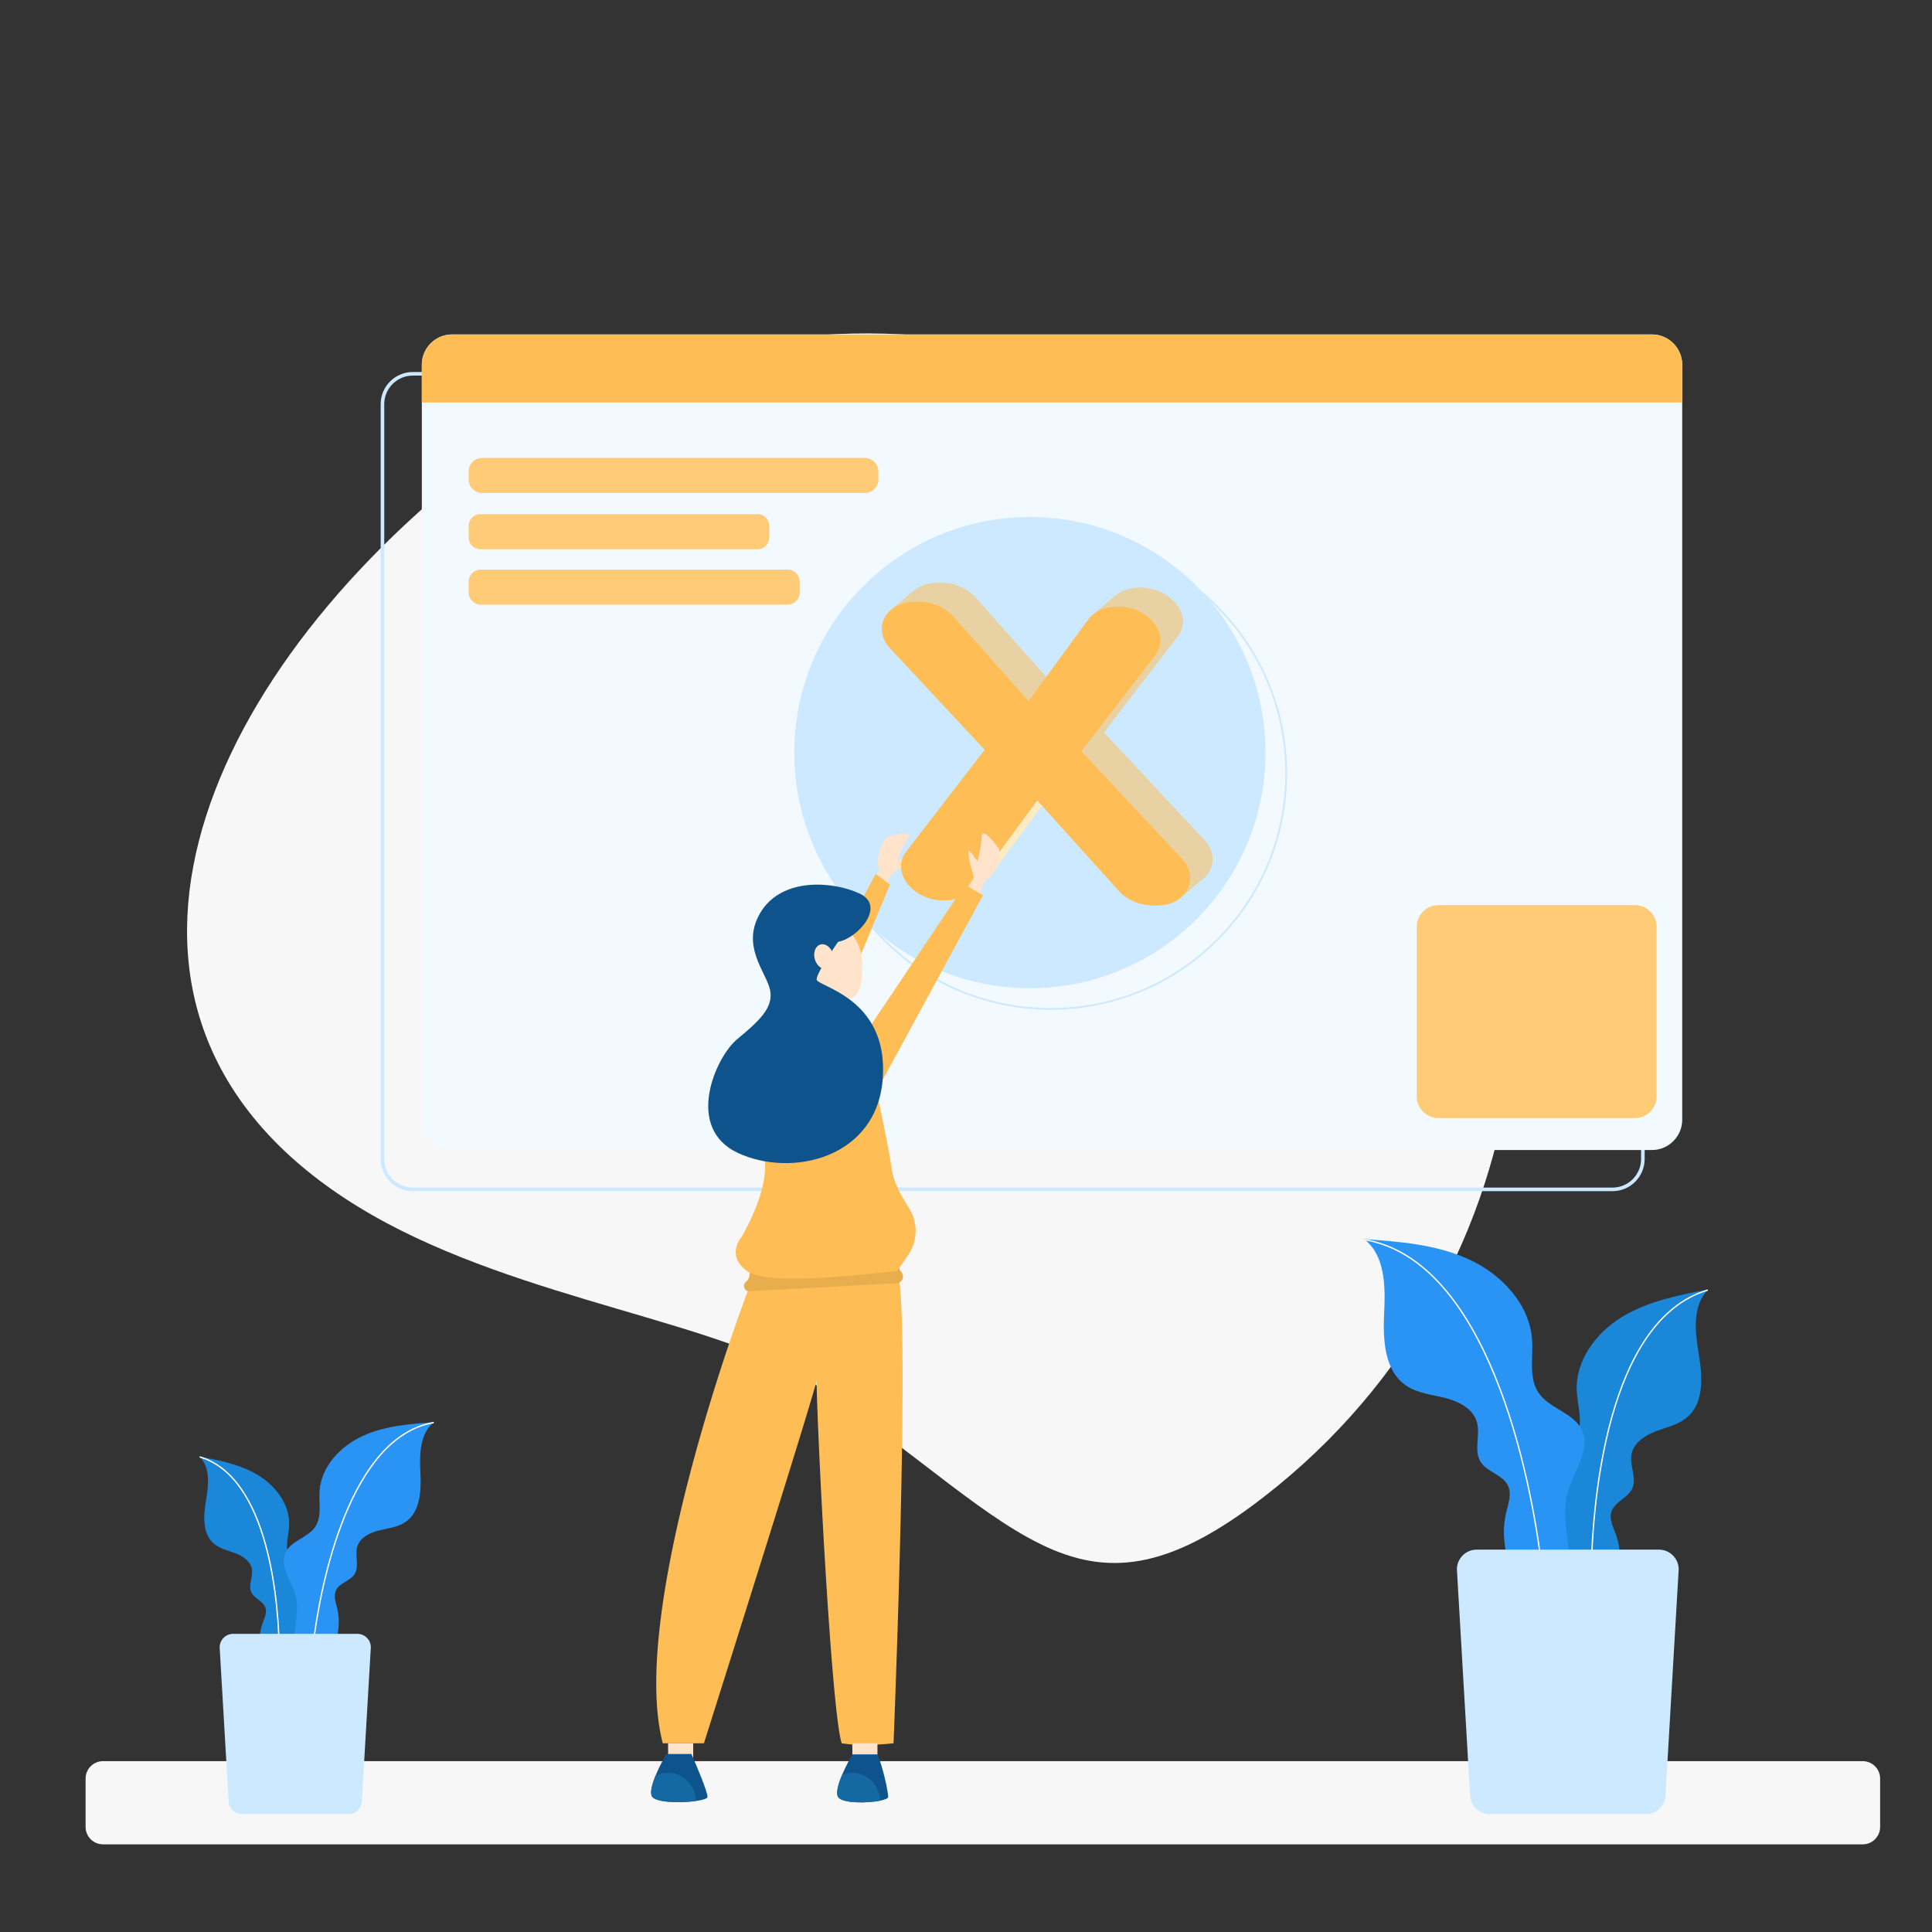 <svg xmlns="http://www.w3.org/2000/svg" viewBox="0 0 1080 1080" id="website-development"><rect x="0" y="0" width="1080" height="1080" fill="#333333" stroke="none"/><path fill="#F7F7F7" d="M714.698 830.226c-109.35 89.563-139.625 25.908-259.431-56.666-50.121-34.545-163.139-46.296-246.993-94.2C34.198 579.915 99.58 395.603 254.677 268.571s383.807-104.28 510.838 50.817 104.28 383.807-50.817 510.838zM1041.302 1031H57.548c-5.334 0-9.697-4.364-9.697-9.698v-27.104c0-5.334 4.364-9.698 9.697-9.698h983.754c5.334 0 9.698 4.364 9.698 9.698v27.104c0 5.334-4.364 9.698-9.698 9.698z"></path><path fill="#1A87D8" d="M896.19 909.349c6.533-16.61 13.121-35.069 7-51.835-1.487-4.073-3.727-8.385-2.385-12.508 1.813-5.567 9.138-7.555 11.617-12.86 2.726-5.832-1.546-12.706-.437-19.047 1.128-6.447 7.436-10.626 13.554-12.952 6.118-2.326 12.844-3.73 17.776-8.032 9.486-8.276 8.345-23.092 6.257-35.507-2.088-12.415-3.648-27.066 5.426-35.792-16.693 3.191-33.792 6.535-48.309 15.373s-26.135 24.478-25.281 41.452c.428 8.515 3.798 17.595-.1 25.178-4.209 8.187-15.537 11.369-18.395 20.12-3.284 10.056 6.519 19.162 10.39 29.007 3.635 9.247 1.914 19.618 2.729 29.52s6.009 21.103 15.833 22.583l4.325 5.3z"></path><path fill="none" stroke="#FFF" stroke-linecap="round" stroke-miterlimit="10" stroke-width=".75" d="M889.426 887.514c-.161-48.31 9.152-149.414 64.969-166.29"></path><path fill="#2A94F4" d="M857.278 905.3c-9.935-18.549-20.189-39.256-15.33-59.729 1.18-4.974 3.21-10.331 1.071-14.973-2.889-6.269-11.74-7.589-15.372-13.458-3.994-6.454.061-15.089-2.11-22.362-2.207-7.394-10.169-11.418-17.652-13.3s-15.552-2.6-21.919-6.959c-12.246-8.384-12.949-25.889-12.213-40.713.737-14.823.546-32.193-11.279-41.162 19.985 1.439 40.466 3.001 58.679 11.352s33.97 25.064 35.306 45.056c.67 10.029-2.026 21.124 3.583 29.466 6.055 9.007 19.756 11.173 24.307 21.026 5.229 11.322-4.996 23.333-8.173 35.393-2.984 11.327.459 23.233.867 34.94.408 11.706-4.131 25.536-15.431 28.621l-4.334 6.802z"></path><path fill="none" stroke="#FFF" stroke-linecap="round" stroke-miterlimit="10" stroke-width=".75" d="M862.194 878.803c-6.46-56.587-31.279-173.686-98.957-185.763"></path><path fill="#CCE9FF" d="M920.03 1014.113h-87.247c-6.061 0-11.021-4.959-11.021-11.021l-7.347-125.819c0-6.061 4.959-11.021 11.021-11.021h101.941c6.061 0 11.021 4.959 11.021 11.021l-7.347 125.819c-.001 6.062-4.96 11.021-11.021 11.021z"></path><path fill="#1A87D8" d="M151.557 942.706c-4.453-11.321-8.943-23.903-4.771-35.331 1.013-2.776 2.541-5.715 1.625-8.525-1.236-3.795-6.229-5.15-7.918-8.765-1.858-3.975 1.054-8.66.298-12.983-.769-4.394-5.068-7.242-9.238-8.828-4.17-1.586-8.755-2.542-12.116-5.475-6.466-5.641-5.688-15.74-4.265-24.201 1.423-8.462 2.486-18.448-3.698-24.396 11.378 2.175 23.033 4.454 32.927 10.479 9.894 6.024 17.814 16.684 17.231 28.254-.292 5.804-2.589 11.993.068 17.161 2.869 5.58 10.59 7.749 12.538 13.714 2.238 6.854-4.444 13.061-7.082 19.771-2.478 6.302-1.304 13.372-1.86 20.121-.556 6.749-4.095 14.384-10.792 15.392l-2.947 3.612z"></path><path fill="none" stroke="#FFF" stroke-linecap="round" stroke-miterlimit="10" stroke-width=".75" d="M156.168 927.823c.11-32.928-6.238-101.841-44.283-113.343"></path><path fill="#2A94F4" d="M178.08 939.946c6.772-12.643 13.761-26.757 10.449-40.712-.805-3.39-2.188-7.042-.73-10.206 1.969-4.273 8.002-5.172 10.478-9.173 2.722-4.399-.042-10.285 1.438-15.242 1.505-5.04 6.931-7.782 12.032-9.065 5.101-1.283 10.6-1.772 14.94-4.743 8.347-5.715 8.826-17.646 8.324-27.75-.502-10.104-.372-21.943 7.688-28.056-13.621.981-27.582 2.045-39.996 7.738-12.414 5.692-23.154 17.084-24.064 30.71-.457 6.836 1.381 14.398-2.442 20.084-4.127 6.139-13.466 7.616-16.568 14.331-3.564 7.717 3.405 15.904 5.571 24.124 2.034 7.72-.313 15.836-.591 23.815-.278 7.979 2.816 17.405 10.518 19.508l2.953 4.637z"></path><path fill="none" stroke="#FFF" stroke-linecap="round" stroke-miterlimit="10" stroke-width=".75" d="M174.729 921.886c4.403-38.57 21.32-118.384 67.449-126.616"></path><path fill="#CCE9FF" d="M135.308 1014.113h59.467c4.131 0 7.512-3.38 7.512-7.512l5.008-85.758c0-4.131-3.38-7.512-7.512-7.512H130.3c-4.131 0-7.512 3.38-7.512 7.512l5.008 85.758c.001 4.132 3.381 7.512 7.512 7.512z"></path><path fill="none" stroke="#CCE9FF" stroke-miterlimit="10" stroke-width="2" d="M918.37 225.88v422.05c0 9.31-7.61 16.93-16.92 16.93H230.73c-9.31 0-16.93-7.62-16.93-16.93V225.88c0-9.31 7.62-16.92 16.93-16.92h670.72c9.31 0 16.92 7.61 16.92 16.92z"></path><path fill="#F3FAFF" d="M940.37 203.88v422.05c0 5.08-2.27 9.66-5.84 12.76-.53.48-1.1.91-1.69 1.31a16.784 16.784 0 0 1-9.39 2.86H252.73c-3.46 0-6.7-1.05-9.39-2.86-4.54-3.05-7.54-8.23-7.54-14.07V203.88c0-9.31 7.62-16.92 16.93-16.92h670.72c9.31 0 16.92 7.61 16.92 16.92z"></path><circle cx="575.715" cy="420.715" r="131.715" fill="#CCE9FF"></circle><circle cx="587.285" cy="432.285" r="131.715" fill="none" stroke="#CCE9FF" stroke-miterlimit="10"></circle><path fill="#FFE3CA" d="m495.491 495.214 2.303-5.999s10.278-7.373 11.228-10.389c-.81-.587-6.172 1.703-7.569 1.927 1.264-3.148 4.362-9.983 6.525-12.883.629-.843.089-2.055-.962-2.091-2.853-.097-7.738 1.2-11.176 2.266-5.502 5.893-6.145 15.305-4.302 17.874-1.538 4.08-4.032 8.603-4.032 8.603l7.985.692z"></path><path fill="#FFBE55" d="m489.5 488.5 8 6L479 539l-8.528-15.046z"></path><path fill="#FCAD00" d="m554.031 488.243-12.444 10.491a15.438 15.438 0 0 0 2.489-2.647l12.444-10.491a15.438 15.438 0 0 1-2.489 2.647z"></path><path fill="#FFEBC2" d="m579.804 447.464 12.444-10.49-35.728 48.622-12.444 10.49z"></path><g fill="#FFBE55" opacity=".55"><path d="M528.83 325.933a27.308 27.308 0 0 0-2.181-.142l-1.52-.034c-6.094-.145-11.11 1.664-14.565 4.577l-12.444 10.491c3.455-2.913 8.471-4.722 14.565-4.577l1.52.034c.73.018 1.457.066 2.181.142 6.502.683 12.648 3.664 16.643 8.169l41.976 47.235 12.444-10.491-41.976-47.235c-3.994-4.506-10.14-7.486-16.643-8.169zM673.091 469.341l-55.972-59.889 41.274-53.727c8.178-10.645-2.174-25.438-18.128-27.114-.757-.08-1.527-.13-2.329-.151-5.729-.138-10.968 1.569-14.622 4.649L610.87 343.6c3.654-3.08 8.893-4.786 14.622-4.649a29.33 29.33 0 0 1 2.329.151c15.953 1.677 26.306 16.47 18.128 27.114l-41.274 53.727 55.972 59.89c7.013 7.507 5.903 16.5-.403 21.816l12.444-10.491c6.305-5.317 7.416-14.31.403-21.817z"></path></g><path fill="#FFBE55" d="M627.82 339.1c15.953 1.677 26.306 16.47 18.128 27.114l-41.274 53.727 55.972 59.889c10.857 11.621 2.245 26.802-14.969 26.393l-1.578-.04a27.095 27.095 0 0 1-2.191-.142c-6.442-.677-12.536-3.614-16.54-8.048l-45.564-50.53-35.728 48.622c-3.472 4.723-9.896 7.462-17.105 7.29a29.017 29.017 0 0 1-2.307-.148c-15.961-1.678-26.313-16.477-18.12-27.128l43.87-56.98-52.703-56.495c-10.842-11.619-2.231-26.786 14.976-26.377l1.52.034c.73.018 1.457.066 2.181.142 6.502.683 12.648 3.664 16.643 8.169l41.976 47.235 33.357-45.561c3.472-4.738 9.911-7.49 17.127-7.317a30.34 30.34 0 0 1 2.329.151zM420.5 715.5c-8 19-69 187-50 259h23s63-199 63-203c0 22 8 184 14 203 12 2 29 0 29 0s9-223 3-260c-32-4-82 1-82 1z"></path><path fill="#FFBE55" d="m500.932 717.376-81.98 4.429c-2.838.153-4.198-3.429-1.974-5.198 1.196-.951 1.902-2.372 2.007-3.897.133-1.93.777-3.428 2.896-3.543l78.378-4.234c2.616-.141 2.482 1.665 2.543 4.145.013.541.241 1.058.633 1.431 1.427 1.359 1.811 3.597.68 5.211-.672.961-1.729 1.578-3.183 1.656z"></path><path fill="#070707" d="m500.932 717.376-81.98 4.429c-2.838.153-4.198-3.429-1.974-5.198 1.196-.951 1.902-2.372 2.007-3.897.133-1.93.777-3.428 2.896-3.543l78.378-4.234c2.616-.141 2.482 1.665 2.543 4.145.013.541.241 1.058.633 1.431 1.427 1.359 1.811 3.597.68 5.211-.672.961-1.729 1.578-3.183 1.656z" opacity=".09"></path><path fill="#FFBE55" d="M487.319 572.354 539.5 494.5l10 6L490 610s6.959 31.94 8.5 43.5c1.101 8.256 5.837 15.603 9.873 22.208 4.824 7.895 4.635 17.882-.509 25.572-3.265 4.882-6.364 9.22-6.364 9.22-11 1-72 9-84 0s-3-19-3-19 14.295-23.608 13.147-41.304C426.5 632.5 423.5 584.5 423.5 584.5l63.819-12.146z"></path><path fill="#FFE3CA" d="m541.227 495.536 3.273-5.036s-4-12-3-15c1 0 4 5 5 6 .823-3.291 2.323-10.644 2.271-14.261-.015-1.052 1.133-1.717 2.006-1.129 2.367 1.595 5.563 5.511 7.723 8.39 1 8-4 16-7 17-3 4-3.4 8.16-3.4 8.16l-6.873-4.124zM373.46 974.5l.04 9h14v-9zM476.46 974.5l.04 9h14v-9z"></path><path fill="#0E538C" d="M496.5 1004.5c0 .81-1.81 1.54-4.51 2.09-7.35 1.48-21.3 1.56-23.49-2.09-1.37-2.28.17-7.44 2.25-12.36 2.47-5.86 5.71-11.4 5.71-11.4h14.04c3 6.76 6 20.76 6 23.76zM395.5 1004.5c0 .93-2.7 1.74-6.51 2.27-8.46 1.17-22.42.94-24.49-2.51-1.29-2.15 0-6.83 1.89-11.47 2.5-6.17 6.07-12.29 6.07-12.29h14.04c3 6.76 9 21 9 24z"></path><path fill="#1469A3" d="M388.99 1006.77c-8.46 1.17-22.42.94-24.49-2.51-1.29-2.15 0-6.83 1.89-11.47 2.13-1.15 4.55-1.79 7.11-1.79 8.48 0 15.38 7.04 15.49 15.77zM491.99 1006.59c-7.35 1.48-21.3 1.56-23.49-2.09-1.37-2.28.17-7.44 2.25-12.36 1.78-.74 3.72-1.14 5.75-1.14 8.43 0 15.28 6.94 15.49 15.59z"></path><path fill="#FFE3CA" d="M482 539.5c0 11.375-1.355 19.385-10.5 19.385s-21-8.414-21-19.789 7.413-20.596 16.558-20.596S482 528.125 482 539.5z"></path><path fill="#0E538C" d="M468.5 526.5c11-2 27-20 12-27s-43-9-55 10 3 34 5 44S424 571 412 581s-29.5 49.5.5 63.5 78 3 81-42-37-51-37-55 12-21 12-21z"></path><ellipse cx="460.572" cy="534.78" fill="#FFE3CA" rx="5.296" ry="7.061" transform="rotate(-15.961 460.528 534.735)"></ellipse><path fill="#FFBE55" d="M940.37 203.88V225H235.8v-21.12c0-9.31 7.62-16.92 16.93-16.92h670.72c9.31 0 16.92 7.61 16.92 16.92zM483.538 275.562H269.462c-4.104 0-7.462-3.358-7.462-7.462v-4.638c0-4.104 3.358-7.462 7.462-7.462h214.077c4.104 0 7.462 3.358 7.462 7.462v4.638c-.001 4.104-3.359 7.462-7.463 7.462zM423.609 307H268.391c-3.515 0-6.391-2.876-6.391-6.391v-6.779c0-3.515 2.876-6.391 6.391-6.391h155.218c3.515 0 6.391 2.876 6.391 6.391v6.779c0 3.515-2.876 6.391-6.391 6.391zM440.293 338H268.707c-3.689 0-6.707-3.018-6.707-6.707v-6.148c0-3.689 3.018-6.707 6.707-6.707h171.587c3.689 0 6.707 3.018 6.707 6.707v6.148c-.001 3.689-3.019 6.707-6.708 6.707zM914 625H804c-6.6 0-12-5.4-12-12v-95c0-6.6 5.4-12 12-12h110c6.6 0 12 5.4 12 12v95c0 6.6-5.4 12-12 12z"></path><path fill="#FFF" d="M483.538 275.562H269.462c-4.104 0-7.462-3.358-7.462-7.462v-4.638c0-4.104 3.358-7.462 7.462-7.462h214.077c4.104 0 7.462 3.358 7.462 7.462v4.638c-.001 4.104-3.359 7.462-7.463 7.462zM423.609 307H268.391c-3.515 0-6.391-2.876-6.391-6.391v-6.779c0-3.515 2.876-6.391 6.391-6.391h155.218c3.515 0 6.391 2.876 6.391 6.391v6.779c0 3.515-2.876 6.391-6.391 6.391zM440.293 338H268.707c-3.689 0-6.707-3.018-6.707-6.707v-6.148c0-3.689 3.018-6.707 6.707-6.707h171.587c3.689 0 6.707 3.018 6.707 6.707v6.148c-.001 3.689-3.019 6.707-6.708 6.707zM914 625H804c-6.6 0-12-5.4-12-12v-95c0-6.6 5.4-12 12-12h110c6.6 0 12 5.4 12 12v95c0 6.6-5.4 12-12 12z" opacity=".2"></path></svg>
